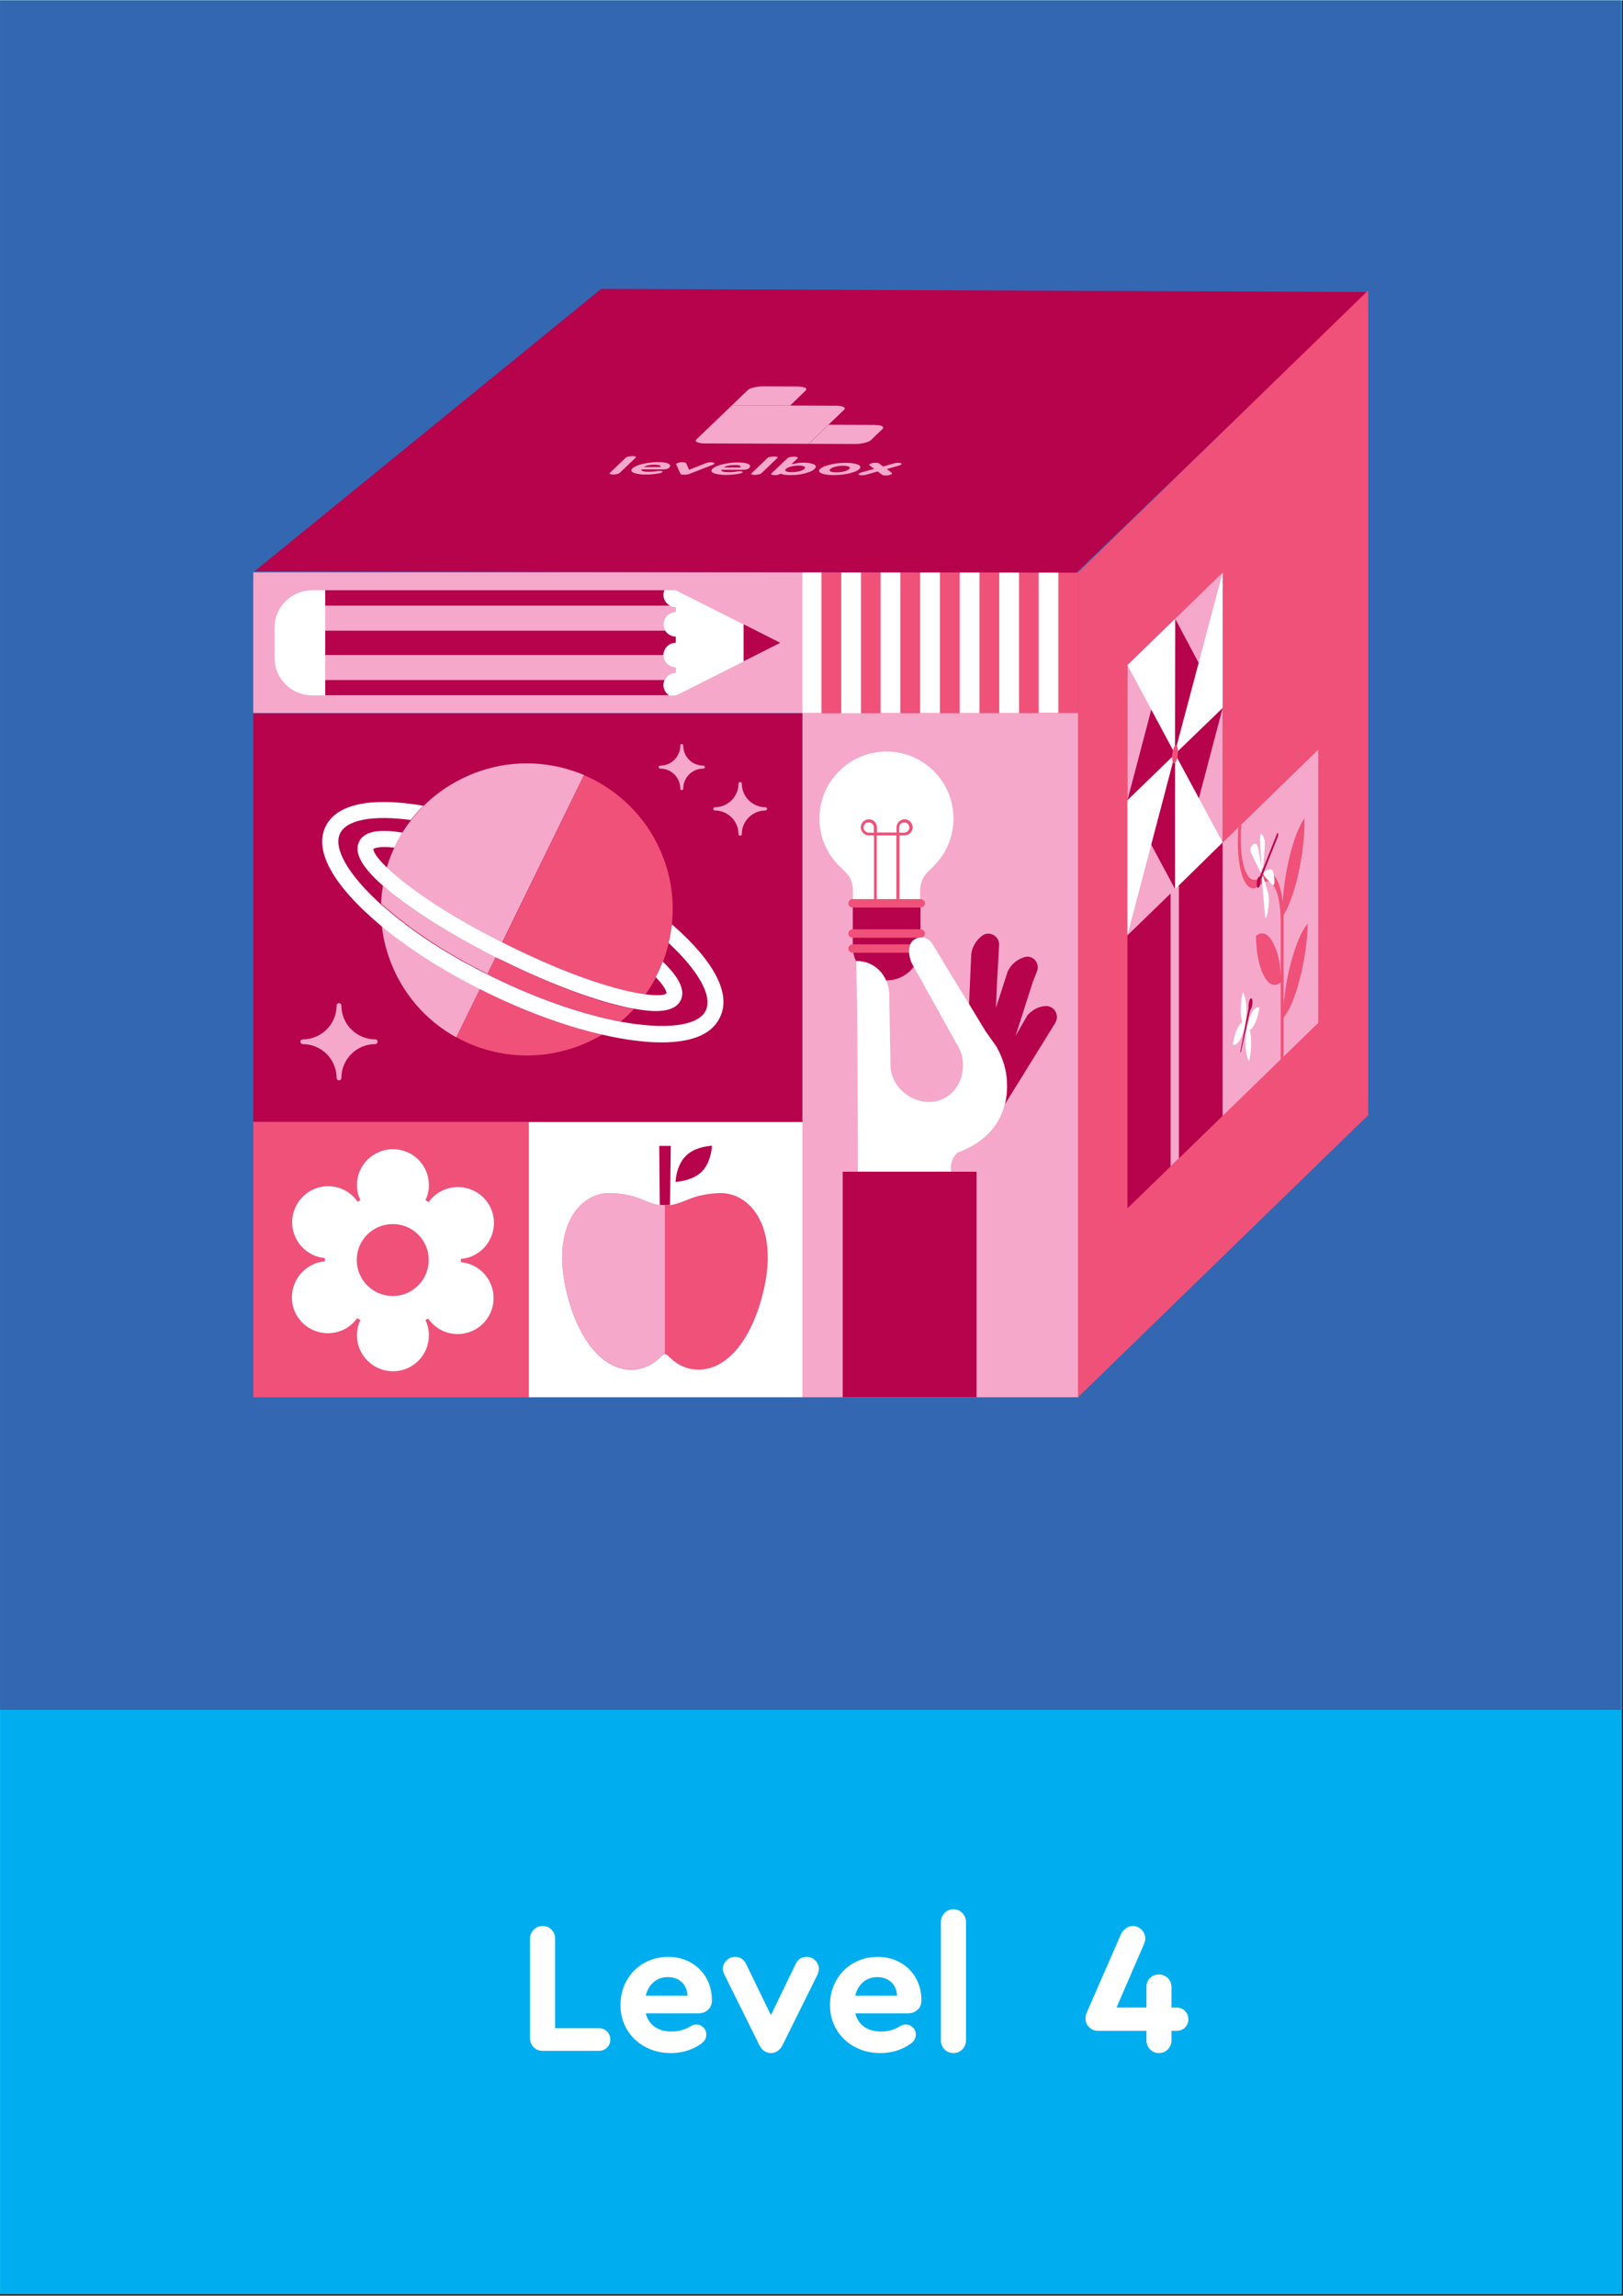 <?xml version="1.0" encoding="UTF-8"?> <svg xmlns="http://www.w3.org/2000/svg" xmlns:xlink="http://www.w3.org/1999/xlink" width="793" zoomAndPan="magnify" viewBox="0 0 595.5 842.25" height="1122" preserveAspectRatio="xMidYMid meet" version="1.0"><rect x="0" y="0" width="595.5" height="842.25" fill="#333333" stroke="none"/><defs><g></g><clipPath id="db501fa3cc"><path d="M 0.016 0 L 594.984 0 L 594.984 841.5 L 0.016 841.5 Z M 0.016 0 " clip-rule="nonzero"></path></clipPath><clipPath id="a58fa50fcd"><path d="M 0.016 0 L 594.762 0 L 594.762 627.328 L 0.016 627.328 Z M 0.016 0 " clip-rule="nonzero"></path></clipPath><clipPath id="6fb3f36963"><path d="M 92.906 209 L 295 209 L 295 262 L 92.906 262 Z M 92.906 209 " clip-rule="nonzero"></path></clipPath><clipPath id="fd55ba5289"><path d="M 92.906 261 L 295 261 L 295 412 L 92.906 412 Z M 92.906 261 " clip-rule="nonzero"></path></clipPath><clipPath id="6ee872b398"><path d="M 92.906 411 L 194 411 L 194 513 L 92.906 513 Z M 92.906 411 " clip-rule="nonzero"></path></clipPath><clipPath id="c99597ee51"><path d="M 93 105.859 L 502.043 105.859 L 502.043 210 L 93 210 Z M 93 105.859 " clip-rule="nonzero"></path></clipPath><clipPath id="c87dfb7744"><path d="M 395 106 L 502.043 106 L 502.043 513 L 395 513 Z M 395 106 " clip-rule="nonzero"></path></clipPath></defs><g clip-path="url(#db501fa3cc)"><path fill="#ffffff" d="M 0.016 0 L 594.984 0 L 594.984 841.5 L 0.016 841.5 Z M 0.016 0 " fill-opacity="1" fill-rule="nonzero"></path><path fill="#00aeef" d="M 0.016 0 L 594.984 0 L 594.984 841.5 L 0.016 841.5 Z M 0.016 0 " fill-opacity="1" fill-rule="nonzero"></path></g><g clip-path="url(#a58fa50fcd)"><path fill="#3367b1" d="M 0.016 0 L 594.762 0 L 594.762 627.27 L 0.016 627.27 Z M 0.016 0 " fill-opacity="1" fill-rule="nonzero"></path></g><g clip-path="url(#6fb3f36963)"><path fill="#f6a8ca" d="M 294.418 209.855 L 92.938 209.855 L 92.938 261.516 L 294.418 261.516 Z M 294.418 209.855 " fill-opacity="1" fill-rule="nonzero"></path></g><path fill="#ffffff" d="M 294.418 411.531 L 193.98 411.531 L 193.98 512.57 L 294.418 512.57 Z M 294.418 411.531 " fill-opacity="1" fill-rule="nonzero"></path><path fill="#b7024c" d="M 251.621 424.027 C 248.734 426.914 247.996 431.281 247.859 433.566 C 250.211 433.363 254.578 432.625 257.469 429.805 C 260.355 426.914 261.098 422.547 261.23 420.266 C 258.812 420.465 254.445 421.137 251.621 424.027 Z M 251.621 424.027 " fill-opacity="1" fill-rule="nonzero"></path><path fill="#b7024c" d="M 242.082 442.031 C 242.688 442.098 243.156 442.098 243.629 442.098 L 244.301 442.098 C 244.84 442.098 245.309 442.098 245.848 442.031 L 246.113 420.332 L 241.883 420.332 Z M 242.082 442.031 " fill-opacity="1" fill-rule="nonzero"></path><path fill="#ef5179" d="M 276.211 443.441 C 272.918 439.543 268.555 437.461 263.781 437.664 L 263.715 437.664 C 263.648 437.664 257.871 437.73 252.766 439.883 C 249.004 441.426 247.254 441.895 245.844 442.098 C 245.309 442.164 244.836 442.164 244.301 442.164 L 243.629 442.164 C 243.156 442.164 242.688 442.164 242.082 442.098 C 240.539 441.965 238.523 441.293 235.23 439.883 C 230.125 437.73 224.281 437.664 224.281 437.664 C 219.508 437.461 215.074 439.543 211.785 443.441 C 208.625 447.27 203.855 456.207 207.684 473.066 C 212.121 492.484 222.332 503.973 233.754 502.293 C 237.113 501.82 240.203 500.141 242.82 497.32 C 243.156 496.984 243.562 496.785 243.965 496.785 C 244.434 496.785 244.836 496.984 245.105 497.32 C 247.793 500.141 250.816 501.82 254.176 502.293 C 265.598 503.902 275.809 492.484 280.242 473.066 C 284.141 456.137 279.367 447.203 276.211 443.441 Z M 276.211 443.441 " fill-opacity="1" fill-rule="nonzero"></path><g clip-path="url(#fd55ba5289)"><path fill="#b7024c" d="M 294.418 261.586 L 92.938 261.586 L 92.938 411.531 L 294.418 411.531 Z M 294.418 261.586 " fill-opacity="1" fill-rule="nonzero"></path></g><path fill="#ffffff" d="M 247.93 216.438 L 243.762 216.438 C 243.562 216.977 243.426 217.582 243.426 218.188 C 243.426 219.863 244.367 221.344 245.711 222.082 C 246.383 222.484 247.121 222.688 247.93 222.688 L 247.93 224.434 C 245.441 224.434 243.426 226.449 243.426 228.934 C 243.426 229.742 243.629 230.547 244.031 231.219 C 244.836 232.562 246.246 233.438 247.93 233.438 L 247.93 235.719 C 245.441 235.719 243.426 237.734 243.426 240.223 C 243.426 242.707 245.441 244.723 247.93 244.723 L 247.93 246.738 C 246.113 246.738 244.57 247.812 243.828 249.359 C 243.562 249.961 243.426 250.566 243.426 251.305 C 243.426 252.852 244.234 254.262 245.441 255.066 L 247.93 255.066 L 248.668 254.73 C 250.211 253.926 252.16 252.984 252.16 252.984 L 272.852 242.57 L 272.852 229 Z M 247.93 216.438 " fill-opacity="1" fill-rule="nonzero"></path><path fill="#b7024c" d="M 286.289 235.719 L 272.852 228.934 L 272.852 242.504 Z M 286.289 235.719 " fill-opacity="1" fill-rule="nonzero"></path><path fill="#b7024c" d="M 243.426 218.188 C 243.426 217.582 243.562 216.977 243.762 216.438 L 119.34 216.438 L 119.34 222.082 L 245.777 222.082 C 244.367 221.277 243.426 219.867 243.426 218.188 Z M 243.426 218.188 " fill-opacity="1" fill-rule="nonzero"></path><path fill="#b7024c" d="M 244.031 231.219 L 119.34 231.219 L 119.34 240.223 L 243.426 240.223 C 243.426 237.734 245.441 235.719 247.93 235.719 L 247.93 233.438 C 246.316 233.438 244.84 232.562 244.031 231.219 Z M 244.031 231.219 " fill-opacity="1" fill-rule="nonzero"></path><path fill="#b7024c" d="M 243.426 251.238 C 243.426 250.566 243.562 249.895 243.832 249.289 L 119.34 249.289 L 119.34 254.934 L 245.441 254.934 C 244.234 254.195 243.426 252.785 243.426 251.238 Z M 243.426 251.238 " fill-opacity="1" fill-rule="nonzero"></path><path fill="#f6a8ca" d="M 243.426 240.223 L 119.34 240.223 L 119.34 249.359 L 243.898 249.359 C 244.637 247.812 246.18 246.738 247.996 246.738 L 247.996 244.723 C 245.441 244.723 243.426 242.707 243.426 240.223 Z M 243.426 240.223 " fill-opacity="1" fill-rule="nonzero"></path><path fill="#f6a8ca" d="M 245.711 222.082 L 119.34 222.082 L 119.34 231.219 L 244.098 231.219 C 243.695 230.547 243.496 229.809 243.496 228.934 C 243.496 226.449 245.508 224.434 247.996 224.434 L 247.996 222.688 C 247.121 222.688 246.383 222.484 245.711 222.082 Z M 245.711 222.082 " fill-opacity="1" fill-rule="nonzero"></path><path fill="#ffffff" d="M 119.34 216.438 L 114.504 216.438 C 106.91 216.438 100.73 222.621 100.73 230.211 L 100.73 241.23 C 100.73 248.82 106.91 255 114.504 255 L 119.34 255 Z M 119.34 216.438 " fill-opacity="1" fill-rule="nonzero"></path><path fill="#ef5179" d="M 176.109 362.559 L 167.375 380.426 C 180.207 387.547 195.93 389.359 210.91 384.188 C 214.605 382.91 218.031 381.301 221.188 379.352 C 208.223 376.328 193.777 371.156 179.402 364.168 C 178.258 363.633 177.184 363.094 176.109 362.559 Z M 176.109 362.559 " fill-opacity="1" fill-rule="nonzero"></path><path fill="#ef5179" d="M 183.902 352.145 C 183.836 352.145 183.836 352.078 183.77 352.078 C 183.098 351.742 182.359 351.406 181.688 351.07 L 178.664 357.25 C 179.738 357.785 180.812 358.324 181.953 358.863 C 199.02 367.125 214.809 372.297 227.707 374.715 C 229.453 373.305 231.066 371.762 232.543 370.148 C 230.527 369.746 228.309 369.273 225.957 368.672 C 214 365.512 199.086 359.668 183.902 352.145 Z M 183.902 352.145 " fill-opacity="1" fill-rule="nonzero"></path><path fill="#ef5179" d="M 244.031 316.402 C 239.664 303.504 230.863 293.359 219.844 287.047 C 218.031 286.039 216.219 285.098 214.27 284.289 L 184.305 345.762 C 184.977 346.098 185.719 346.5 186.457 346.836 C 210.574 358.793 227.57 363.633 236.773 364.84 C 238.188 362.891 239.465 360.809 240.605 358.66 C 240.605 358.66 240.605 358.594 240.672 358.594 C 241.613 356.777 242.488 354.898 243.227 352.949 L 243.227 352.883 C 244.031 350.734 244.703 348.582 245.242 346.367 C 245.309 346.23 245.309 346.098 245.309 345.965 C 245.777 343.879 246.18 341.73 246.449 339.582 C 246.449 339.445 246.449 339.246 246.516 339.109 C 247.324 331.652 246.586 323.93 244.031 316.402 Z M 244.031 316.402 " fill-opacity="1" fill-rule="nonzero"></path><path fill="#f6a8ca" d="M 164.016 355.973 C 163.883 355.906 163.68 355.77 163.547 355.703 C 162.941 355.367 162.406 355.031 161.801 354.629 C 161.531 354.496 161.332 354.359 161.062 354.227 C 160.523 353.891 159.988 353.555 159.516 353.285 C 159.246 353.086 158.91 352.949 158.645 352.746 C 158.172 352.41 157.703 352.145 157.164 351.809 C 156.828 351.605 156.559 351.402 156.223 351.203 C 155.754 350.934 155.352 350.598 154.879 350.328 C 154.543 350.129 154.207 349.859 153.871 349.656 C 153.469 349.387 153 349.121 152.598 348.785 C 152.262 348.516 151.926 348.312 151.52 348.047 C 151.117 347.777 150.715 347.508 150.379 347.238 C 150.043 346.973 149.641 346.703 149.305 346.5 C 148.969 346.23 148.566 345.965 148.23 345.762 C 147.828 345.492 147.492 345.223 147.086 344.953 C 146.75 344.688 146.414 344.484 146.078 344.215 C 145.676 343.945 145.273 343.613 144.871 343.344 C 144.602 343.141 144.266 342.871 143.996 342.672 C 143.527 342.336 143.125 342 142.719 341.664 C 142.52 341.461 142.25 341.328 142.047 341.125 C 141.375 340.59 140.707 340.051 140.102 339.516 C 140.504 343.41 141.375 347.305 142.719 351.137 C 147.223 364.168 156.223 374.312 167.375 380.492 L 176.109 362.625 C 171.945 360.406 167.914 358.258 164.016 355.973 Z M 164.016 355.973 " fill-opacity="1" fill-rule="nonzero"></path><path fill="#f6a8ca" d="M 145.137 328.699 C 143.461 327.352 141.914 326.078 140.504 324.867 C 140.168 326.949 139.898 329.367 139.832 331.449 C 140.438 331.988 141.039 332.527 141.711 333.066 C 141.914 333.266 142.184 333.465 142.383 333.602 C 142.785 333.938 143.258 334.34 143.66 334.676 C 143.93 334.879 144.199 335.148 144.465 335.348 C 144.871 335.684 145.273 336.02 145.676 336.355 C 145.945 336.625 146.281 336.824 146.617 337.094 C 147.02 337.43 147.422 337.699 147.824 338.035 C 148.16 338.305 148.496 338.574 148.832 338.773 C 149.238 339.109 149.641 339.379 150.043 339.715 C 150.379 339.984 150.715 340.254 151.117 340.52 C 151.52 340.855 151.926 341.125 152.395 341.461 C 152.73 341.73 153.133 342 153.535 342.27 C 153.938 342.535 154.41 342.871 154.812 343.141 C 155.215 343.41 155.617 343.68 155.953 343.945 C 156.426 344.215 156.828 344.551 157.297 344.82 C 157.703 345.09 158.105 345.359 158.508 345.629 C 158.977 345.895 159.383 346.23 159.852 346.5 C 160.254 346.77 160.727 347.039 161.129 347.305 C 161.598 347.574 162.07 347.91 162.539 348.18 C 162.941 348.449 163.41 348.719 163.883 348.984 C 164.352 349.254 164.891 349.59 165.359 349.859 C 165.832 350.129 166.234 350.395 166.703 350.664 C 167.176 350.934 167.711 351.27 168.25 351.539 C 168.719 351.809 169.191 352.078 169.594 352.344 C 170.129 352.613 170.668 352.949 171.207 353.219 C 171.676 353.484 172.145 353.754 172.617 353.957 C 173.152 354.293 173.758 354.562 174.297 354.832 C 174.766 355.102 175.168 355.301 175.641 355.57 C 176.312 355.906 176.984 356.242 177.656 356.578 C 178.059 356.777 178.395 356.98 178.797 357.184 L 181.82 351 C 180.879 350.531 180.008 350.062 179.133 349.59 C 165.695 342.805 153.805 335.48 145.137 328.699 Z M 145.137 328.699 " fill-opacity="1" fill-rule="nonzero"></path><path fill="#f6a8ca" d="M 176.109 282.812 C 168.25 285.5 161.398 289.801 155.82 295.176 C 155.754 295.242 155.621 295.375 155.551 295.441 C 154.008 296.988 152.527 298.668 151.184 300.348 C 151.117 300.48 151.051 300.547 150.918 300.684 C 149.773 302.16 148.633 303.773 147.625 305.387 C 146.551 307.133 145.543 309.012 144.668 310.895 C 143.594 313.246 142.652 315.664 141.914 318.148 L 141.98 318.219 C 148.566 324.598 162 334.473 184.238 345.695 L 214.27 284.223 C 202.578 279.32 189.074 278.379 176.109 282.812 Z M 176.109 282.812 " fill-opacity="1" fill-rule="nonzero"></path><path fill="#ffffff" d="M 246.719 339.18 C 246.719 339.18 246.652 339.113 246.516 339.043 C 246.516 339.18 246.516 339.379 246.449 339.516 C 246.18 341.664 245.848 343.812 245.309 345.898 C 245.375 345.965 245.508 346.031 245.508 346.031 C 256.395 356.242 261.5 365.379 258.945 370.688 C 256.258 376.262 244.504 377.875 227.57 374.719 C 214.738 372.301 198.887 367.125 181.82 358.863 C 180.949 358.461 180.141 358.055 179.27 357.586 C 178.664 357.25 178.059 356.98 177.387 356.645 C 176.715 356.309 176.043 355.973 175.371 355.637 C 174.902 355.367 174.43 355.168 174.027 354.898 C 173.488 354.629 172.887 354.293 172.348 354.023 C 171.879 353.758 171.406 353.488 170.938 353.285 C 170.398 353.016 169.863 352.684 169.324 352.414 C 168.855 352.145 168.383 351.875 167.98 351.605 C 167.445 351.34 166.973 351 166.438 350.734 C 165.965 350.465 165.562 350.195 165.094 349.926 C 164.621 349.66 164.086 349.324 163.613 349.055 C 163.145 348.785 162.742 348.516 162.27 348.25 C 161.801 347.98 161.332 347.645 160.859 347.375 C 160.457 347.105 159.988 346.836 159.582 346.566 C 159.113 346.301 158.645 345.965 158.238 345.695 C 157.836 345.426 157.434 345.16 157.031 344.891 C 156.559 344.621 156.156 344.285 155.688 344.016 C 155.285 343.746 154.879 343.477 154.543 343.211 C 154.074 342.941 153.672 342.605 153.27 342.336 C 152.863 342.066 152.527 341.797 152.125 341.531 C 151.723 341.195 151.254 340.926 150.848 340.59 C 150.516 340.32 150.109 340.051 149.773 339.785 C 149.371 339.445 148.969 339.18 148.566 338.844 C 148.23 338.574 147.895 338.305 147.559 338.102 C 147.156 337.77 146.75 337.5 146.348 337.164 C 146.012 336.895 145.742 336.691 145.406 336.426 C 145.004 336.086 144.602 335.754 144.199 335.418 C 143.93 335.215 143.66 334.945 143.391 334.746 C 142.922 334.41 142.52 334.004 142.117 333.672 C 141.914 333.469 141.645 333.266 141.445 333.133 C 140.84 332.594 140.168 332.059 139.562 331.52 C 127.672 320.703 122.164 311.027 124.781 305.656 C 127.203 300.617 136.875 298.871 150.715 300.75 C 150.781 300.617 150.852 300.551 150.984 300.414 C 152.328 298.668 153.805 297.055 155.352 295.512 C 136.137 292.219 123.508 294.84 119.477 303.102 C 115.781 310.695 120.281 320.973 132.441 332.93 C 134.727 335.148 137.211 337.363 139.832 339.582 C 140.504 340.121 141.109 340.656 141.781 341.195 C 141.98 341.395 142.25 341.531 142.453 341.73 C 142.855 342.066 143.324 342.402 143.727 342.738 C 143.996 342.941 144.332 343.211 144.602 343.41 C 145.004 343.68 145.406 344.016 145.812 344.285 C 146.148 344.551 146.484 344.754 146.82 345.023 C 147.223 345.293 147.559 345.559 147.961 345.828 C 148.297 346.098 148.699 346.367 149.035 346.637 C 149.371 346.902 149.773 347.172 150.109 347.375 C 150.516 347.645 150.918 347.91 151.254 348.18 C 151.59 348.449 151.926 348.652 152.328 348.918 C 152.73 349.188 153.133 349.457 153.605 349.793 C 153.941 349.996 154.277 350.262 154.613 350.465 C 155.082 350.734 155.484 351.07 155.957 351.34 C 156.293 351.539 156.559 351.742 156.895 351.941 C 157.367 352.277 157.836 352.547 158.375 352.883 C 158.645 353.086 158.98 353.219 159.246 353.422 C 159.785 353.758 160.324 354.094 160.793 354.363 C 161.062 354.496 161.262 354.629 161.531 354.766 C 162.137 355.102 162.672 355.438 163.277 355.84 C 163.414 355.906 163.613 356.039 163.75 356.105 C 167.645 358.391 171.676 360.543 175.84 362.691 C 176.918 363.23 177.992 363.766 179.133 364.305 C 193.512 371.293 207.953 376.531 220.922 379.488 C 224.953 380.426 228.914 381.168 232.609 381.637 C 235.363 381.973 237.918 382.242 240.336 382.309 C 252.832 382.777 260.961 379.758 264.051 373.375 C 268.484 364.773 262.238 352.75 246.719 339.18 Z M 246.719 339.18 " fill-opacity="1" fill-rule="nonzero"></path><path fill="#ffffff" d="M 141.914 318.152 C 138.355 314.727 136.875 312.305 137.012 311.367 C 137.012 311.367 138.355 310.156 144.668 310.895 C 145.543 309.016 146.551 307.199 147.625 305.387 C 138.691 303.91 133.582 304.984 131.77 308.68 C 129.82 312.645 132.645 317.949 140.438 324.801 C 141.848 326.012 143.324 327.289 145.07 328.633 C 153.738 335.418 165.629 342.738 178.934 349.59 C 179.805 350.062 180.746 350.531 181.617 351 C 182.289 351.34 183.031 351.676 183.703 352.008 L 183.77 352.008 C 198.953 359.535 213.867 365.379 225.758 368.469 C 228.109 369.074 230.328 369.609 232.344 369.945 C 232.344 369.945 232.344 369.945 232.41 369.945 C 234.961 370.418 237.18 370.688 239.195 370.82 C 244.84 371.09 248.332 369.746 249.742 366.926 C 251.488 363.363 249.406 358.73 243.293 352.816 C 243.293 352.816 243.227 352.75 243.156 352.684 L 243.156 352.75 C 242.418 354.699 241.547 356.578 240.605 358.391 C 240.672 358.461 240.738 358.527 240.738 358.527 C 244.637 362.625 244.57 364.305 244.57 364.305 C 243.965 365.043 241.344 365.312 236.844 364.707 C 236.773 364.707 236.773 364.707 236.707 364.707 C 227.504 363.496 210.508 358.66 186.391 346.703 C 185.648 346.367 184.977 345.965 184.238 345.629 C 161.934 334.41 148.566 324.465 141.98 318.152 C 141.98 318.219 141.98 318.219 141.914 318.152 Z M 141.914 318.152 " fill-opacity="1" fill-rule="nonzero"></path><path fill="#f6a8ca" d="M 137.68 381.234 C 130.828 381.234 125.254 375.66 125.254 368.805 C 125.254 368.336 124.848 367.934 124.379 367.934 C 123.91 367.934 123.504 368.336 123.504 368.805 C 123.504 375.66 117.93 381.234 111.078 381.234 C 110.605 381.234 110.203 381.637 110.203 382.105 C 110.203 382.578 110.605 382.98 111.078 382.98 C 117.93 382.98 123.504 388.555 123.504 395.41 C 123.504 395.879 123.91 396.281 124.379 396.281 C 124.848 396.281 125.254 395.879 125.254 395.41 C 125.254 388.555 130.828 382.98 137.68 382.98 C 138.152 382.98 138.555 382.578 138.555 382.105 C 138.555 381.637 138.219 381.234 137.68 381.234 Z M 137.68 381.234 " fill-opacity="1" fill-rule="nonzero"></path><path fill="#f6a8ca" d="M 258.074 280.797 C 253.977 280.797 250.684 277.508 250.684 273.41 C 250.684 273.141 250.48 272.871 250.145 272.871 C 249.875 272.871 249.609 273.07 249.609 273.41 C 249.609 277.508 246.316 280.797 242.219 280.797 C 241.949 280.797 241.68 281 241.68 281.336 C 241.68 281.605 241.879 281.875 242.219 281.875 C 246.316 281.875 249.609 285.164 249.609 289.262 C 249.609 289.531 249.809 289.801 250.145 289.801 C 250.414 289.801 250.684 289.598 250.684 289.262 C 250.684 285.164 253.977 281.875 258.074 281.875 C 258.34 281.875 258.609 281.672 258.609 281.336 C 258.609 281.066 258.34 280.797 258.074 280.797 Z M 258.074 280.797 " fill-opacity="1" fill-rule="nonzero"></path><path fill="#f6a8ca" d="M 280.848 296.047 C 276.078 296.047 272.18 292.152 272.18 287.383 C 272.18 287.047 271.91 286.777 271.578 286.777 C 271.238 286.777 270.969 287.047 270.969 287.383 C 270.969 292.152 267.074 296.047 262.305 296.047 C 261.969 296.047 261.699 296.316 261.699 296.652 C 261.699 296.988 261.969 297.258 262.305 297.258 C 267.074 297.258 270.969 301.152 270.969 305.926 C 270.969 306.262 271.238 306.527 271.578 306.527 C 271.91 306.527 272.18 306.262 272.18 305.926 C 272.18 301.152 276.078 297.258 280.848 297.258 C 281.184 297.258 281.449 296.988 281.449 296.652 C 281.449 296.316 281.184 296.047 280.848 296.047 Z M 280.848 296.047 " fill-opacity="1" fill-rule="nonzero"></path><path fill="#f6a8ca" d="M 395.664 261.316 L 294.418 261.316 L 294.418 512.57 L 395.664 512.57 Z M 395.664 261.316 " fill-opacity="1" fill-rule="nonzero"></path><g clip-path="url(#6ee872b398)"><path fill="#ef5179" d="M 193.98 411.531 L 92.938 411.531 L 92.938 512.57 L 193.98 512.57 Z M 193.98 411.531 " fill-opacity="1" fill-rule="nonzero"></path></g><path fill="#ffffff" d="M 144.133 475.418 C 136.809 475.418 130.895 469.508 130.895 462.188 C 130.895 454.863 136.809 449.016 144.133 449.016 C 151.453 449.016 157.301 454.93 157.301 462.188 C 157.301 469.508 151.387 475.418 144.133 475.418 Z M 174.566 464.738 C 172.816 463.73 171.004 463.191 169.125 462.992 C 169.125 462.586 169.125 462.188 169.125 461.781 C 171.004 461.648 172.887 461.109 174.566 460.102 C 180.879 456.473 183.098 448.414 179.535 442.098 C 175.91 435.785 167.848 433.566 161.531 437.129 C 159.785 438.137 158.375 439.41 157.301 440.957 C 156.895 440.688 156.492 440.484 156.09 440.285 C 156.895 438.605 157.367 436.723 157.367 434.707 C 157.367 427.387 151.453 421.539 144.199 421.539 C 136.875 421.539 130.965 427.453 130.965 434.707 C 130.965 436.723 131.434 438.605 132.238 440.285 C 132.105 440.352 131.973 440.418 131.836 440.484 C 131.637 440.621 131.434 440.688 131.23 440.82 C 130.156 439.277 128.746 437.934 127.066 436.926 C 120.75 433.23 112.691 435.379 108.996 441.695 C 105.301 448.008 107.449 456.07 113.766 459.766 C 115.512 460.773 117.324 461.312 119.207 461.512 C 119.207 461.918 119.207 462.32 119.207 462.723 C 117.324 462.855 115.445 463.395 113.766 464.402 C 107.449 468.031 105.234 476.09 108.793 482.406 C 112.422 488.723 120.484 490.938 126.797 487.379 C 128.547 486.371 129.957 485.094 131.031 483.547 C 131.434 483.816 131.836 484.02 132.238 484.223 C 131.434 485.898 130.965 487.781 130.965 489.797 C 130.965 497.117 136.875 503.031 144.199 503.031 C 151.52 503.031 157.367 497.117 157.367 489.797 C 157.367 487.781 156.895 485.898 156.09 484.223 C 156.223 484.152 156.359 484.086 156.492 484.02 C 156.695 483.883 156.895 483.816 157.098 483.684 C 158.172 485.23 159.582 486.57 161.262 487.578 C 167.578 491.273 175.641 489.125 179.336 482.809 C 182.961 476.496 180.812 468.367 174.566 464.738 Z M 174.566 464.738 " fill-opacity="1" fill-rule="nonzero"></path><path fill="#b7024c" d="M 312.895 332.594 L 312.895 347.91 C 313.297 354.43 318.672 359.602 325.32 359.602 C 331.906 359.602 337.348 354.43 337.75 347.91 L 337.75 332.594 Z M 312.895 332.594 " fill-opacity="1" fill-rule="nonzero"></path><path fill="#ffffff" d="M 342.789 317.41 C 347.156 312.977 349.844 306.93 349.844 300.211 C 349.844 286.641 338.824 275.625 325.254 275.625 C 311.684 275.625 300.668 286.641 300.668 300.211 C 300.668 306.93 303.352 312.977 307.719 317.41 L 310.406 320.031 C 312.086 321.777 312.961 324.062 312.961 326.48 L 312.961 329.973 L 337.617 329.973 L 337.617 326.48 C 337.617 324.062 338.555 321.777 340.168 320.031 L 342.254 318.016 C 342.387 317.816 342.59 317.613 342.789 317.41 Z M 342.789 317.41 " fill-opacity="1" fill-rule="nonzero"></path><path fill="#ef5179" d="M 318.738 301.625 C 317.664 301.625 316.855 302.496 316.855 303.504 C 316.855 304.578 317.73 305.387 318.738 305.387 L 320.621 305.387 L 320.621 303.504 C 320.621 302.43 319.812 301.625 318.738 301.625 Z M 329.891 305.387 L 331.77 305.387 C 332.848 305.387 333.652 304.512 333.652 303.504 C 333.652 302.43 332.777 301.625 331.77 301.625 C 330.695 301.625 329.891 302.496 329.891 303.504 Z M 329.891 330.914 L 328.883 330.914 L 328.883 306.395 L 321.695 306.395 L 321.695 330.445 L 320.688 330.445 L 320.688 306.395 L 318.805 306.395 C 317.191 306.395 315.848 305.051 315.848 303.438 C 315.848 301.824 317.191 300.48 318.805 300.48 C 320.418 300.48 321.762 301.824 321.762 303.438 L 321.762 305.32 L 328.949 305.32 L 328.949 303.438 C 328.949 301.824 330.293 300.48 331.906 300.48 C 333.516 300.48 334.863 301.824 334.863 303.438 C 334.863 305.051 333.516 306.395 331.906 306.395 L 330.023 306.395 L 330.023 330.914 Z M 329.891 330.914 " fill-opacity="1" fill-rule="nonzero"></path><path fill="#ef5179" d="M 337.75 329.773 L 312.691 329.773 C 311.887 329.84 311.281 330.512 311.281 331.32 C 311.281 332.125 311.887 332.797 312.691 332.863 L 337.75 332.863 C 338.625 332.863 339.363 332.125 339.363 331.25 C 339.363 330.512 338.625 329.773 337.75 329.773 Z M 337.75 329.773 " fill-opacity="1" fill-rule="nonzero"></path><path fill="#ef5179" d="M 337.75 340.855 L 312.691 340.855 C 311.887 340.922 311.281 341.594 311.281 342.402 C 311.281 343.207 311.887 343.879 312.691 343.945 L 337.75 343.945 C 338.625 343.945 339.363 343.207 339.363 342.336 C 339.363 341.594 338.625 340.855 337.75 340.855 Z M 337.75 340.855 " fill-opacity="1" fill-rule="nonzero"></path><path fill="#ef5179" d="M 337.75 346.367 L 312.691 346.367 C 311.887 346.434 311.281 347.105 311.281 347.91 C 311.281 348.719 311.887 349.387 312.691 349.457 L 337.75 349.457 C 338.625 349.457 339.363 348.719 339.363 347.844 C 339.363 347.039 338.625 346.367 337.75 346.367 Z M 337.75 346.367 " fill-opacity="1" fill-rule="nonzero"></path><path fill="#b7024c" d="M 383.836 369.004 C 381.418 369.074 379.137 370.148 377.254 372.098 C 376.984 372.363 376.785 372.633 376.648 372.969 L 372.617 379.957 L 379 360.004 L 380.477 356.309 C 381.688 353.285 378.934 350.062 375.844 351.07 C 373.223 351.875 371.004 353.688 369.73 356.309 L 365.43 369.676 L 365.766 361.281 L 366.371 350.598 L 366.574 346.637 C 366.773 343.41 363.078 341.262 360.457 343.141 C 358.242 344.754 356.695 347.172 356.359 350.062 L 355.555 368.332 L 360.727 376.867 C 361.398 377.941 362.07 379.016 362.809 380.023 C 363.883 381.5 365.43 383.652 365.699 384.121 C 368.117 388.555 369.527 392.922 369.527 398.496 C 369.527 400.848 369.258 403 368.789 404.945 L 387.199 375.188 C 388.809 372.43 386.93 369.004 383.836 369.004 Z M 383.836 369.004 " fill-opacity="1" fill-rule="nonzero"></path><path fill="#ffffff" d="M 365.633 383.988 C 365.363 383.516 363.816 381.367 362.742 379.891 C 362.004 378.883 361.266 377.805 360.66 376.73 L 355.484 368.199 L 349.039 357.652 L 343.395 348.312 L 341.984 346.031 C 339.766 342.402 334.125 343.477 333.652 347.641 C 333.383 349.656 333.719 351.672 334.727 353.621 L 351.121 383.113 C 352.531 385.262 353.336 387.883 353.336 390.637 C 353.336 398.164 348.164 404.207 340.84 404.207 C 333.52 404.207 326.734 398.094 326.734 390.637 C 326.734 390.035 326.465 376.262 326.465 376.262 L 326.262 364.168 C 325.727 357.52 320.887 352.414 314.168 352.48 L 314.371 364.371 L 314.574 378.008 L 314.773 418.453 L 314.773 429.738 L 348.902 429.738 L 348.902 428.324 C 348.902 425.773 350.047 423.961 351.32 422.816 C 359.988 419.594 366.641 413.816 368.723 404.746 C 369.191 402.73 369.461 400.582 369.461 398.297 C 369.461 392.789 368.051 388.422 365.633 383.988 Z M 365.633 383.988 " fill-opacity="1" fill-rule="nonzero"></path><path fill="#b7024c" d="M 348.902 429.805 L 309.199 429.805 L 309.199 512.57 L 358.309 512.57 L 358.309 429.805 Z M 348.902 429.805 " fill-opacity="1" fill-rule="nonzero"></path><path fill="#ef5179" d="M 395.594 209.855 L 294.418 209.855 L 294.418 261.586 L 395.594 261.516 Z M 395.594 209.855 " fill-opacity="1" fill-rule="nonzero"></path><path fill="#ffffff" d="M 301.406 209.855 L 294.418 209.855 L 294.418 261.516 L 301.406 261.516 Z M 301.406 209.855 " fill-opacity="1" fill-rule="nonzero"></path><path fill="#ffffff" d="M 315.914 209.922 L 308.66 209.922 L 308.66 261.586 L 315.914 261.586 Z M 315.914 209.922 " fill-opacity="1" fill-rule="nonzero"></path><path fill="#ffffff" d="M 330.359 209.855 L 323.105 209.855 L 323.105 261.516 L 330.359 261.516 Z M 330.359 209.855 " fill-opacity="1" fill-rule="nonzero"></path><path fill="#ffffff" d="M 344.871 209.855 L 337.617 209.855 L 337.617 261.516 L 344.871 261.516 Z M 344.871 209.855 " fill-opacity="1" fill-rule="nonzero"></path><path fill="#ffffff" d="M 359.383 209.855 L 352.129 209.855 L 352.129 261.516 L 359.383 261.516 Z M 359.383 209.855 " fill-opacity="1" fill-rule="nonzero"></path><path fill="#ffffff" d="M 373.895 209.855 L 366.641 209.855 L 366.641 261.516 L 373.895 261.516 Z M 373.895 209.855 " fill-opacity="1" fill-rule="nonzero"></path><path fill="#ffffff" d="M 388.34 209.855 L 381.086 209.855 L 381.086 261.449 L 388.34 261.449 Z M 388.34 209.855 " fill-opacity="1" fill-rule="nonzero"></path><path fill="#f6a8ca" d="M 243.965 442.098 L 243.629 442.098 C 243.156 442.098 242.688 442.098 242.082 442.031 C 240.539 441.895 238.523 441.227 235.23 439.812 C 230.125 437.664 224.281 437.598 224.281 437.598 C 219.508 437.395 215.074 439.477 211.785 443.375 C 208.625 447.203 203.855 456.141 207.684 473 C 212.121 492.418 222.332 503.902 233.754 502.227 C 237.113 501.754 240.203 500.074 242.82 497.254 C 243.156 496.918 243.562 496.715 243.965 496.715 Z M 243.965 442.098 " fill-opacity="1" fill-rule="nonzero"></path><g clip-path="url(#c99597ee51)"><path fill="#b7024c" d="M 220.586 105.859 L 502.012 107 L 394.922 209.988 L 93.34 209.52 Z M 220.586 105.859 " fill-opacity="1" fill-rule="nonzero"></path></g><path fill="#f6a8ca" d="M 327.137 173.309 C 327.336 173.441 327.336 173.578 327.203 173.777 C 327.066 173.914 326.734 174.047 326.262 174.184 C 325.793 174.316 325.32 174.316 324.852 174.316 C 324.312 174.316 323.91 174.25 323.641 174.047 L 322.027 172.84 L 318 173.98 C 317.395 174.184 316.789 174.25 316.254 174.25 C 315.715 174.25 315.379 174.184 315.176 174.047 C 314.977 173.914 314.91 173.777 315.109 173.645 C 315.246 173.512 315.578 173.375 316.117 173.176 L 320.754 171.898 L 319.141 170.688 C 319.008 170.621 318.938 170.488 318.938 170.418 C 318.938 170.352 318.938 170.285 319.008 170.219 C 319.141 170.082 319.477 169.949 319.945 169.816 C 320.418 169.68 320.887 169.68 321.359 169.68 C 321.961 169.68 322.367 169.746 322.566 169.949 L 324.043 171.023 L 327.809 169.949 C 328.41 169.746 328.949 169.68 329.555 169.68 C 330.023 169.68 330.426 169.746 330.629 169.883 C 330.832 170.016 330.898 170.152 330.695 170.285 C 330.562 170.418 330.227 170.555 329.621 170.754 L 325.391 171.965 Z M 309.332 170.754 C 308.324 170.754 307.383 170.891 306.512 171.09 C 305.637 171.293 305.031 171.629 304.629 171.965 C 304.293 172.301 304.293 172.57 304.695 172.84 C 305.098 173.039 305.84 173.176 306.848 173.176 C 307.855 173.176 308.793 173.039 309.668 172.84 C 310.539 172.637 311.148 172.367 311.547 171.965 C 311.887 171.629 311.887 171.359 311.48 171.09 C 311.078 170.891 310.34 170.754 309.332 170.754 Z M 310.473 169.68 C 311.816 169.68 312.895 169.816 313.766 170.016 C 314.641 170.219 315.246 170.488 315.512 170.824 C 315.781 171.16 315.715 171.562 315.312 171.965 C 314.91 172.367 314.168 172.77 313.164 173.105 C 312.156 173.441 311.012 173.711 309.668 173.914 C 308.324 174.113 307.047 174.184 305.703 174.184 C 304.359 174.184 303.285 174.047 302.414 173.848 C 301.539 173.645 300.934 173.375 300.668 173.039 C 300.398 172.703 300.465 172.301 300.934 171.898 C 301.336 171.496 302.074 171.09 303.082 170.754 C 304.09 170.418 305.234 170.152 306.512 169.949 C 307.855 169.746 309.199 169.68 310.473 169.68 Z M 290.453 173.105 C 291.461 173.105 292.402 172.973 293.277 172.77 C 294.148 172.57 294.754 172.234 295.156 171.898 C 295.492 171.562 295.492 171.293 295.09 171.023 C 294.688 170.824 293.945 170.688 293.008 170.688 C 292 170.688 291.059 170.824 290.254 171.023 C 289.379 171.227 288.773 171.562 288.371 171.898 C 287.969 172.234 288.035 172.57 288.371 172.77 C 288.773 172.973 289.445 173.105 290.453 173.105 Z M 294.754 169.613 C 295.961 169.613 296.969 169.746 297.777 169.949 C 298.582 170.152 299.051 170.418 299.254 170.754 C 299.457 171.09 299.32 171.496 298.852 171.965 C 298.383 172.367 297.711 172.77 296.77 173.105 C 295.828 173.441 294.82 173.711 293.613 173.914 C 292.402 174.113 291.195 174.184 289.984 174.184 C 289.109 174.184 288.371 174.113 287.832 174.047 C 287.23 173.98 286.824 173.777 286.488 173.645 C 286.289 173.777 285.953 173.914 285.551 174.047 C 285.078 174.184 284.676 174.184 284.207 174.184 C 283.734 174.184 283.332 174.113 283.133 173.98 C 282.93 173.848 282.863 173.711 283.062 173.578 L 288.91 168 C 289.109 167.801 289.379 167.664 289.918 167.598 C 290.387 167.465 290.855 167.398 291.395 167.398 C 291.934 167.398 292.27 167.465 292.535 167.598 C 292.738 167.734 292.805 167.867 292.605 168.066 L 290.32 170.219 C 290.992 170.082 291.664 169.949 292.469 169.816 C 293.141 169.68 293.945 169.613 294.754 169.613 Z M 276.949 174.113 C 276.414 174.113 276.078 174.047 275.809 173.914 C 275.605 173.777 275.539 173.645 275.742 173.512 L 281.586 167.934 C 281.789 167.734 282.055 167.598 282.594 167.531 C 283.062 167.398 283.535 167.328 284.07 167.328 C 284.543 167.328 284.945 167.398 285.148 167.531 C 285.348 167.664 285.414 167.801 285.215 167.934 L 279.367 173.512 C 279.168 173.711 278.898 173.848 278.359 173.914 C 277.957 174.047 277.422 174.113 276.949 174.113 Z M 269.629 170.488 C 268.82 170.488 268.082 170.555 267.344 170.688 C 266.605 170.824 266 171.09 265.527 171.359 L 271.574 171.359 C 271.844 171.09 271.777 170.891 271.375 170.688 C 271.039 170.555 270.434 170.488 269.629 170.488 Z M 270.703 169.547 C 271.91 169.547 272.918 169.613 273.66 169.816 C 274.465 170.016 274.934 170.219 275.137 170.555 C 275.336 170.891 275.27 171.227 274.867 171.629 C 274.668 171.832 274.332 171.965 273.859 172.098 C 273.391 172.234 272.852 172.234 272.246 172.234 L 264.656 172.234 C 264.59 172.504 264.789 172.703 265.262 172.906 C 265.73 173.039 266.469 173.105 267.477 173.105 C 268.484 173.105 269.492 173.039 270.5 172.84 C 270.836 172.77 271.105 172.77 271.375 172.77 C 271.777 172.77 272.113 172.84 272.316 172.906 C 272.516 172.973 272.516 173.105 272.383 173.242 C 272.246 173.309 272.113 173.441 271.91 173.512 C 271.711 173.578 271.375 173.645 270.969 173.711 C 269.426 173.98 267.879 174.113 266.336 174.113 C 264.926 174.113 263.781 173.98 262.91 173.777 C 261.969 173.578 261.43 173.309 261.164 172.973 C 260.895 172.637 260.961 172.234 261.43 171.832 C 261.902 171.426 262.574 171.023 263.512 170.688 C 264.453 170.352 265.598 170.082 266.871 169.883 C 268.082 169.613 269.359 169.547 270.703 169.547 Z M 260.895 169.48 C 261.363 169.48 261.699 169.547 261.969 169.68 C 262.172 169.816 262.238 169.949 262.105 170.082 C 262.035 170.152 261.836 170.285 261.496 170.418 L 253.031 173.711 C 252.766 173.848 252.43 173.914 252.023 173.98 C 251.691 174.047 251.285 174.047 250.949 174.047 C 250.617 174.047 250.277 173.98 250.078 173.98 C 249.875 173.914 249.742 173.848 249.676 173.711 L 248.129 170.352 C 248.062 170.219 248.062 170.152 248.129 170.016 C 248.262 169.883 248.602 169.746 249.07 169.613 C 249.539 169.48 250.008 169.41 250.48 169.48 C 251.219 169.48 251.621 169.613 251.758 169.816 L 252.832 172.234 L 258.945 169.816 C 259.551 169.613 260.156 169.48 260.895 169.48 Z M 240.27 170.352 C 239.461 170.352 238.723 170.418 237.984 170.555 C 237.246 170.688 236.641 170.957 236.172 171.227 L 242.219 171.227 C 242.484 170.957 242.418 170.754 242.016 170.555 C 241.68 170.488 241.074 170.418 240.27 170.352 Z M 241.344 169.41 C 242.555 169.41 243.562 169.48 244.301 169.68 C 245.105 169.883 245.578 170.082 245.777 170.418 C 245.98 170.754 245.91 171.09 245.508 171.496 C 245.309 171.695 244.973 171.832 244.5 171.965 C 244.031 172.098 243.492 172.098 242.887 172.098 L 235.297 172.098 C 235.23 172.367 235.43 172.57 235.902 172.77 C 236.371 172.906 237.113 172.973 238.121 172.973 C 239.129 172.973 240.133 172.906 241.141 172.703 C 241.477 172.637 241.746 172.637 242.016 172.637 C 242.418 172.637 242.754 172.703 242.957 172.77 C 243.156 172.84 243.156 172.973 243.023 173.105 C 242.887 173.176 242.754 173.309 242.555 173.375 C 242.352 173.441 242.016 173.512 241.613 173.578 C 240.066 173.848 238.52 173.98 236.977 173.98 C 235.566 173.98 234.422 173.848 233.551 173.645 C 232.609 173.441 232.074 173.176 231.805 172.84 C 231.535 172.504 231.602 172.098 232.074 171.695 C 232.543 171.293 233.215 170.891 234.156 170.555 C 235.094 170.219 236.238 169.949 237.512 169.746 C 238.723 169.547 240.066 169.41 241.344 169.41 Z M 224.949 173.98 C 224.414 173.98 224.078 173.914 223.809 173.777 C 223.609 173.645 223.539 173.512 223.742 173.375 L 229.586 167.801 C 229.789 167.598 230.059 167.465 230.594 167.398 C 231.066 167.262 231.535 167.195 232.074 167.195 C 232.543 167.195 232.945 167.262 233.148 167.398 C 233.348 167.531 233.418 167.664 233.215 167.801 L 227.371 173.375 C 227.168 173.578 226.898 173.711 226.363 173.777 C 225.957 173.914 225.488 173.98 224.949 173.98 Z M 224.949 173.98 " fill-opacity="1" fill-rule="nonzero"></path><path fill="#f6a8ca" d="M 309.734 150.199 C 310.539 149.395 309.266 148.789 306.848 148.723 L 289.918 148.652 L 268.551 148.586 L 255.52 161.082 C 254.715 161.887 255.988 162.492 258.406 162.559 L 296.703 162.695 L 303.957 155.707 Z M 309.734 150.199 " fill-opacity="1" fill-rule="nonzero"></path><path fill="#f6a8ca" d="M 320.953 155.773 L 304.023 155.707 L 296.77 162.695 L 313.699 162.762 C 316.117 162.762 318.738 162.156 319.543 161.352 L 322.902 158.125 L 323.844 157.254 C 324.652 156.445 323.375 155.773 320.953 155.773 Z M 320.953 155.773 " fill-opacity="1" fill-rule="nonzero"></path><path fill="#f6a8ca" d="M 295.629 143.145 C 296.434 142.34 295.156 141.734 292.738 141.668 L 280.176 141.598 C 277.758 141.598 275.137 142.203 274.332 143.012 L 268.551 148.586 L 289.918 148.652 Z M 295.629 143.145 " fill-opacity="1" fill-rule="nonzero"></path><g clip-path="url(#c87dfb7744)"><path fill="#ef5179" d="M 502.012 106.398 L 502.012 409.043 L 395.527 512.57 L 395.527 209.922 Z M 502.012 106.398 " fill-opacity="1" fill-rule="nonzero"></path></g><path fill="#b7024c" d="M 413.668 443.238 L 448.602 409.312 L 448.602 209.988 L 413.668 243.914 Z M 413.668 443.238 " fill-opacity="1" fill-rule="nonzero"></path><path fill="#f6a8ca" d="M 432.543 424.898 L 432.543 324.668 L 448.602 308.945 L 448.602 209.922 L 413.668 243.914 L 413.668 343.074 L 429.52 327.691 L 429.52 427.855 Z M 432.543 424.898 " fill-opacity="1" fill-rule="nonzero"></path><path fill="#b7024c" d="M 413.668 293.496 L 431.133 326.078 L 448.602 259.637 L 431.203 226.918 Z M 413.668 293.496 " fill-opacity="1" fill-rule="nonzero"></path><path fill="#ffffff" d="M 448.602 209.922 L 448.602 259.637 L 430.867 276.766 Z M 448.602 209.922 " fill-opacity="1" fill-rule="nonzero"></path><path fill="#ffffff" d="M 448.602 308.945 L 431.133 326.078 L 431.133 276.5 Z M 448.602 308.945 " fill-opacity="1" fill-rule="nonzero"></path><path fill="#ffffff" d="M 413.668 343.008 L 413.668 293.492 L 431.133 276.566 Z M 413.668 343.008 " fill-opacity="1" fill-rule="nonzero"></path><path fill="#ffffff" d="M 413.668 243.914 L 431.203 226.918 L 431.133 276.5 Z M 413.668 243.914 " fill-opacity="1" fill-rule="nonzero"></path><path fill="#ef5179" d="M 430.059 277.707 C 430.059 279.453 430.527 280.395 431.137 279.789 C 431.738 279.184 432.211 277.305 432.211 275.559 C 432.211 273.809 431.738 272.871 431.137 273.473 C 430.527 274.078 430.059 275.961 430.059 277.707 Z M 430.059 277.707 " fill-opacity="1" fill-rule="nonzero"></path><path fill="#f6a8ca" d="M 448.602 309.082 L 483.672 274.953 L 483.672 375.188 L 448.602 409.312 Z M 448.602 309.082 " fill-opacity="1" fill-rule="nonzero"></path><path fill="#ffffff" d="M 457.539 376.867 C 457.539 376.867 457.539 376.934 457.539 376.867 C 457.539 376.934 457.539 376.934 457.539 376.867 C 456.531 381.973 456.934 387.211 458.344 389.227 C 458.41 388.891 458.477 388.555 458.547 388.152 C 459.285 384.391 459.219 380.426 458.547 377.875 C 459.82 377.137 461.164 374.516 461.902 370.684 C 461.973 370.348 462.039 369.945 462.105 369.609 C 460.492 368.805 458.477 371.828 457.539 376.867 Z M 457.539 376.867 " fill-opacity="1" fill-rule="nonzero"></path><path fill="#ffffff" d="M 456.797 375.992 C 456.797 375.926 456.797 375.926 456.797 375.992 C 457.738 371.02 457.402 365.848 455.992 363.898 C 455.926 364.234 455.859 364.57 455.789 364.906 C 455.051 368.602 455.121 372.43 455.789 374.984 C 454.512 375.723 453.238 378.277 452.496 382.039 C 452.43 382.375 452.363 382.777 452.297 383.113 C 453.91 383.918 455.859 380.895 456.797 375.992 Z M 456.797 375.992 " fill-opacity="1" fill-rule="nonzero"></path><path fill="#b7024c" d="M 459.551 367.527 C 459.551 366.316 459.148 365.781 458.68 366.453 C 458.41 366.855 458.207 367.664 458.141 368.469 C 458.074 369.004 458.141 369.41 458.141 369.746 L 455.117 385.598 C 455.051 386.07 455.254 386.27 455.32 385.801 L 458.746 370.348 C 458.879 370.281 459.016 370.082 459.148 369.676 C 459.418 369.07 459.551 368.199 459.551 367.527 Z M 459.551 367.527 " fill-opacity="1" fill-rule="nonzero"></path><path fill="#ef5179" d="M 462.574 324.465 C 466.605 320.5 469.898 326.684 469.898 338.238 L 469.898 357.852 C 469.695 352.48 468.688 348.785 467.008 345.629 C 465.195 342.199 462.91 341.527 460.828 343.273 C 460.895 349.121 461.902 354.562 463.785 357.988 C 465.598 361.414 467.883 362.086 469.898 360.34 L 469.898 388.621 L 470.973 387.613 L 470.973 373.238 C 472.988 370.82 475.137 365.914 476.887 359.199 C 478.699 352.211 479.707 344.82 479.84 338.773 C 477.758 341.059 475.473 346.164 473.66 353.086 C 472.25 358.324 471.375 363.832 470.973 368.805 L 470.973 337.23 C 470.973 336.691 470.973 336.156 470.973 335.617 C 472.855 332.594 474.871 327.352 476.348 320.637 C 477.961 313.379 478.766 305.922 478.633 300.078 C 476.551 302.965 474.398 308.543 472.789 315.797 C 471.645 320.902 470.906 326.078 470.637 330.711 C 469.629 321.844 466.406 317.812 462.574 321.508 C 458.543 325.473 455.254 319.293 455.254 307.738 C 455.254 305.988 455.32 304.242 455.453 302.43 L 454.379 303.504 C 454.246 305.25 454.176 306.996 454.176 308.746 C 454.176 321.91 457.941 328.965 462.574 324.465 Z M 462.574 324.465 " fill-opacity="1" fill-rule="nonzero"></path><path fill="#ffffff" d="M 460.156 315.195 C 459.754 314.32 459.352 313.445 458.949 312.574 C 458.879 312.438 458.812 312.172 458.812 311.902 C 458.746 311.43 458.812 310.961 459.016 310.625 C 459.688 309.551 460.359 309.145 460.965 309.617 C 461.367 309.953 461.637 310.828 461.836 311.969 C 462.172 314.051 462.574 316.402 462.91 318.418 C 462.91 318.484 462.91 318.551 462.91 318.551 C 462.977 318.957 462.91 319.293 462.844 319.559 C 462.777 319.828 462.645 319.965 462.508 319.762 C 462.309 319.695 460.559 316 460.156 315.195 Z M 460.156 315.195 " fill-opacity="1" fill-rule="nonzero"></path><path fill="#ffffff" d="M 464.391 324.465 C 464.594 325.07 464.793 325.742 464.926 326.344 C 465.062 326.816 465.195 327.285 465.332 327.758 C 465.668 329.035 465.602 330.781 465.398 332.66 C 465.262 333.871 465.062 335.078 464.727 336.156 C 464.523 336.824 464.391 336.895 464.254 336.422 C 464.188 336.223 464.121 335.953 464.121 335.684 C 463.918 333.266 463.719 330.848 463.516 328.43 C 463.383 326.75 462.977 322.785 463.047 322.113 C 463.113 321.578 463.316 321.238 463.449 321.441 C 463.449 321.508 463.516 321.578 463.516 321.645 C 463.516 321.645 464.121 323.66 464.391 324.465 Z M 464.391 324.465 " fill-opacity="1" fill-rule="nonzero"></path><path fill="#ffffff" d="M 463.785 307.469 C 464.055 308.141 464.121 309.215 464.055 310.492 C 463.918 312.305 463.785 314.121 463.648 315.934 C 463.582 316.539 463.516 317.141 463.449 317.68 C 463.383 318.219 463.316 318.488 463.18 318.555 C 463.047 318.621 462.977 318.418 462.91 318.016 C 462.844 317.074 462.777 316.133 462.711 315.129 C 462.574 312.977 462.441 310.828 462.375 308.609 C 462.375 308.141 462.375 307.602 462.375 307.066 C 462.375 306.664 462.441 306.324 462.574 306.059 C 462.641 305.855 462.711 305.789 462.844 305.855 C 463.113 305.992 463.316 306.461 463.516 306.863 C 463.582 307 463.719 307.266 463.785 307.469 Z M 463.785 307.469 " fill-opacity="1" fill-rule="nonzero"></path><path fill="#ffffff" d="M 466.539 324.262 C 465.801 323.457 465.062 322.652 464.324 321.844 C 464.188 321.711 464.055 321.578 463.918 321.375 C 463.852 321.309 463.785 321.238 463.785 321.105 C 463.719 320.973 463.719 320.703 463.719 320.367 C 463.785 320.031 463.852 319.828 463.918 319.762 C 464.254 319.562 464.523 319.293 464.859 319.227 C 465.332 319.023 465.801 318.957 466.203 318.887 C 466.539 318.82 466.809 318.887 467.008 319.426 C 467.145 319.762 467.277 320.234 467.348 320.703 C 467.48 321.441 467.547 322.18 467.613 323.055 C 467.684 323.727 467.48 324.465 467.211 324.598 C 467.078 324.668 466.941 324.598 466.742 324.531 C 466.676 324.332 466.609 324.262 466.539 324.262 C 466.539 324.195 466.539 324.195 466.539 324.262 Z M 466.539 324.262 " fill-opacity="1" fill-rule="nonzero"></path><path fill="#b7024c" d="M 461.637 325.605 C 461.973 325.605 462.375 324.668 462.508 323.523 C 462.508 323.254 462.574 322.984 462.508 322.719 L 468.824 306.93 C 468.891 306.73 468.957 306.527 468.957 306.324 C 468.957 306.125 468.957 305.855 468.957 305.723 C 468.891 305.387 468.691 305.387 468.555 305.789 L 462.238 321.578 C 462.172 321.508 462.105 321.508 462.039 321.508 C 461.703 321.508 461.301 322.449 461.164 323.594 C 461.031 324.734 461.234 325.605 461.637 325.605 Z M 461.637 325.605 " fill-opacity="1" fill-rule="nonzero"></path><g fill="#ffffff" fill-opacity="1"><g transform="translate(189.364, 752.4)"><g><path d="M 9.812 0 C 8.445 0 7.32 -0.441 6.438 -1.328 C 5.551 -2.211 5.109 -3.336 5.109 -4.703 L 5.109 -41.094 C 5.109 -42.363 5.551 -43.461 6.438 -44.391 C 7.32 -45.328 8.426 -45.797 9.75 -45.797 C 11.062 -45.797 12.148 -45.344 13.016 -44.438 C 13.879 -43.531 14.312 -42.414 14.312 -41.094 L 14.312 -8.312 L 30.328 -8.312 C 31.555 -8.312 32.566 -7.91 33.359 -7.109 C 34.16 -6.316 34.562 -5.332 34.562 -4.156 C 34.562 -2.977 34.16 -1.988 33.359 -1.188 C 32.566 -0.395 31.555 0 30.328 0 Z M 9.812 0 "></path></g></g></g><g fill="#ffffff" fill-opacity="1"><g transform="translate(225.007, 752.4)"><g><path d="M 20.172 -34.484 C 23.211 -34.484 25.945 -33.801 28.375 -32.438 C 30.812 -31.07 32.723 -29.188 34.109 -26.781 C 35.492 -24.375 36.188 -21.672 36.188 -18.672 L 36.188 -18.469 C 36.188 -17.062 35.719 -15.926 34.781 -15.062 C 33.852 -14.195 32.641 -13.766 31.141 -13.766 L 11.922 -13.766 C 12.473 -11.629 13.566 -9.984 15.203 -8.828 C 16.836 -7.672 18.906 -7.094 21.406 -7.094 C 23.988 -7.094 26.328 -7.75 28.422 -9.062 C 29.098 -9.469 29.754 -9.672 30.391 -9.672 C 31.441 -9.672 32.328 -9.316 33.047 -8.609 C 33.773 -7.91 34.141 -7.039 34.141 -6 C 34.141 -5.227 33.957 -4.555 33.594 -3.984 C 33.238 -3.422 32.648 -2.863 31.828 -2.312 C 28.691 -0.227 25.125 0.812 21.125 0.812 C 17.625 0.812 14.461 0.039 11.641 -1.5 C 8.828 -3.039 6.625 -5.148 5.031 -7.828 C 3.445 -10.516 2.656 -13.516 2.656 -16.828 C 2.656 -20.098 3.414 -23.086 4.938 -25.797 C 6.457 -28.504 8.555 -30.629 11.234 -32.172 C 13.922 -33.711 16.898 -34.484 20.172 -34.484 Z M 19.969 -27.062 C 17.969 -27.062 16.25 -26.445 14.812 -25.219 C 13.383 -23.988 12.422 -22.332 11.922 -20.25 L 27.266 -20.25 C 27.172 -22.289 26.461 -23.938 25.141 -25.188 C 23.828 -26.438 22.102 -27.062 19.969 -27.062 Z M 19.969 -27.062 "></path></g></g></g><g fill="#ffffff" fill-opacity="1"><g transform="translate(263.785, 752.4)"><g><path d="M 32.234 -34.484 C 33.422 -34.484 34.457 -34.039 35.344 -33.156 C 36.227 -32.27 36.672 -31.238 36.672 -30.062 C 36.672 -29.375 36.441 -28.555 35.984 -27.609 L 23.312 -2.047 C 22.852 -1.141 22.258 -0.438 21.531 0.062 C 20.812 0.562 19.992 0.812 19.078 0.812 C 18.172 0.812 17.352 0.562 16.625 0.062 C 15.906 -0.438 15.316 -1.141 14.859 -2.047 L 2.188 -27.609 C 1.688 -28.555 1.438 -29.375 1.438 -30.062 C 1.438 -31.238 1.879 -32.27 2.766 -33.156 C 3.648 -34.039 4.703 -34.484 5.922 -34.484 C 7.742 -34.484 9.086 -33.617 9.953 -31.891 L 19.078 -13.094 L 28.156 -31.891 C 29.008 -33.617 30.367 -34.484 32.234 -34.484 Z M 32.234 -34.484 "></path></g></g></g><g fill="#ffffff" fill-opacity="1"><g transform="translate(301.881, 752.4)"><g><path d="M 20.172 -34.484 C 23.211 -34.484 25.945 -33.801 28.375 -32.438 C 30.812 -31.07 32.723 -29.188 34.109 -26.781 C 35.492 -24.375 36.188 -21.672 36.188 -18.672 L 36.188 -18.469 C 36.188 -17.062 35.719 -15.926 34.781 -15.062 C 33.852 -14.195 32.641 -13.766 31.141 -13.766 L 11.922 -13.766 C 12.473 -11.629 13.566 -9.984 15.203 -8.828 C 16.836 -7.672 18.906 -7.094 21.406 -7.094 C 23.988 -7.094 26.328 -7.75 28.422 -9.062 C 29.098 -9.469 29.754 -9.672 30.391 -9.672 C 31.441 -9.672 32.328 -9.316 33.047 -8.609 C 33.773 -7.91 34.141 -7.039 34.141 -6 C 34.141 -5.227 33.957 -4.555 33.594 -3.984 C 33.238 -3.422 32.648 -2.863 31.828 -2.312 C 28.691 -0.227 25.125 0.812 21.125 0.812 C 17.625 0.812 14.461 0.039 11.641 -1.5 C 8.828 -3.039 6.625 -5.148 5.031 -7.828 C 3.445 -10.516 2.656 -13.516 2.656 -16.828 C 2.656 -20.098 3.414 -23.086 4.938 -25.797 C 6.457 -28.504 8.555 -30.629 11.234 -32.172 C 13.922 -33.711 16.898 -34.484 20.172 -34.484 Z M 19.969 -27.062 C 17.969 -27.062 16.25 -26.445 14.812 -25.219 C 13.383 -23.988 12.422 -22.332 11.922 -20.25 L 27.266 -20.25 C 27.172 -22.289 26.461 -23.938 25.141 -25.188 C 23.828 -26.438 22.102 -27.062 19.969 -27.062 Z M 19.969 -27.062 "></path></g></g></g><g fill="#ffffff" fill-opacity="1"><g transform="translate(340.66, 752.4)"><g><path d="M 9.203 0.812 C 7.879 0.812 6.773 0.359 5.891 -0.547 C 5.004 -1.453 4.562 -2.566 4.562 -3.891 L 4.562 -47.234 C 4.562 -48.547 5.004 -49.656 5.891 -50.562 C 6.773 -51.477 7.879 -51.938 9.203 -51.938 C 10.473 -51.938 11.551 -51.477 12.438 -50.562 C 13.32 -49.656 13.766 -48.547 13.766 -47.234 L 13.766 -3.891 C 13.766 -2.566 13.32 -1.453 12.438 -0.547 C 11.551 0.359 10.473 0.812 9.203 0.812 Z M 9.203 0.812 "></path></g></g></g><g fill="#ffffff" fill-opacity="1"><g transform="translate(359.006, 752.4)"><g></g></g></g><g fill="#ffffff" fill-opacity="1"><g transform="translate(378.089, 752.4)"><g></g></g></g><g fill="#ffffff" fill-opacity="1"><g transform="translate(397.189, 752.4)"><g><path d="M 34.484 -15.875 C 35.805 -15.875 36.863 -15.441 37.656 -14.578 C 38.445 -13.723 38.844 -12.727 38.844 -11.594 C 38.844 -10.445 38.445 -9.453 37.656 -8.609 C 36.863 -7.773 35.805 -7.359 34.484 -7.359 L 32.641 -7.359 L 32.641 -3.891 C 32.641 -2.566 32.195 -1.453 31.312 -0.547 C 30.426 0.359 29.328 0.812 28.016 0.812 C 26.742 0.812 25.664 0.359 24.781 -0.547 C 23.895 -1.453 23.453 -2.566 23.453 -3.891 L 23.453 -7.359 L 5.656 -7.359 C 4.383 -7.359 3.305 -7.801 2.422 -8.688 C 1.535 -9.57 1.094 -10.648 1.094 -11.922 C 1.094 -12.555 1.227 -13.219 1.5 -13.906 L 14.109 -42.797 C 14.516 -43.66 15.102 -44.375 15.875 -44.938 C 16.645 -45.508 17.488 -45.797 18.406 -45.797 C 19.676 -45.797 20.766 -45.344 21.672 -44.438 C 22.578 -43.531 23.031 -42.441 23.031 -41.172 C 23.031 -40.672 22.922 -40.125 22.703 -39.531 L 12.469 -15.875 L 23.453 -15.875 L 23.453 -23.375 C 23.453 -24.695 23.879 -25.801 24.734 -26.688 C 25.598 -27.57 26.691 -28.016 28.016 -28.016 C 29.328 -28.016 30.426 -27.57 31.312 -26.688 C 32.195 -25.801 32.641 -24.695 32.641 -23.375 L 32.641 -15.875 Z M 34.484 -15.875 "></path></g></g></g></svg> 